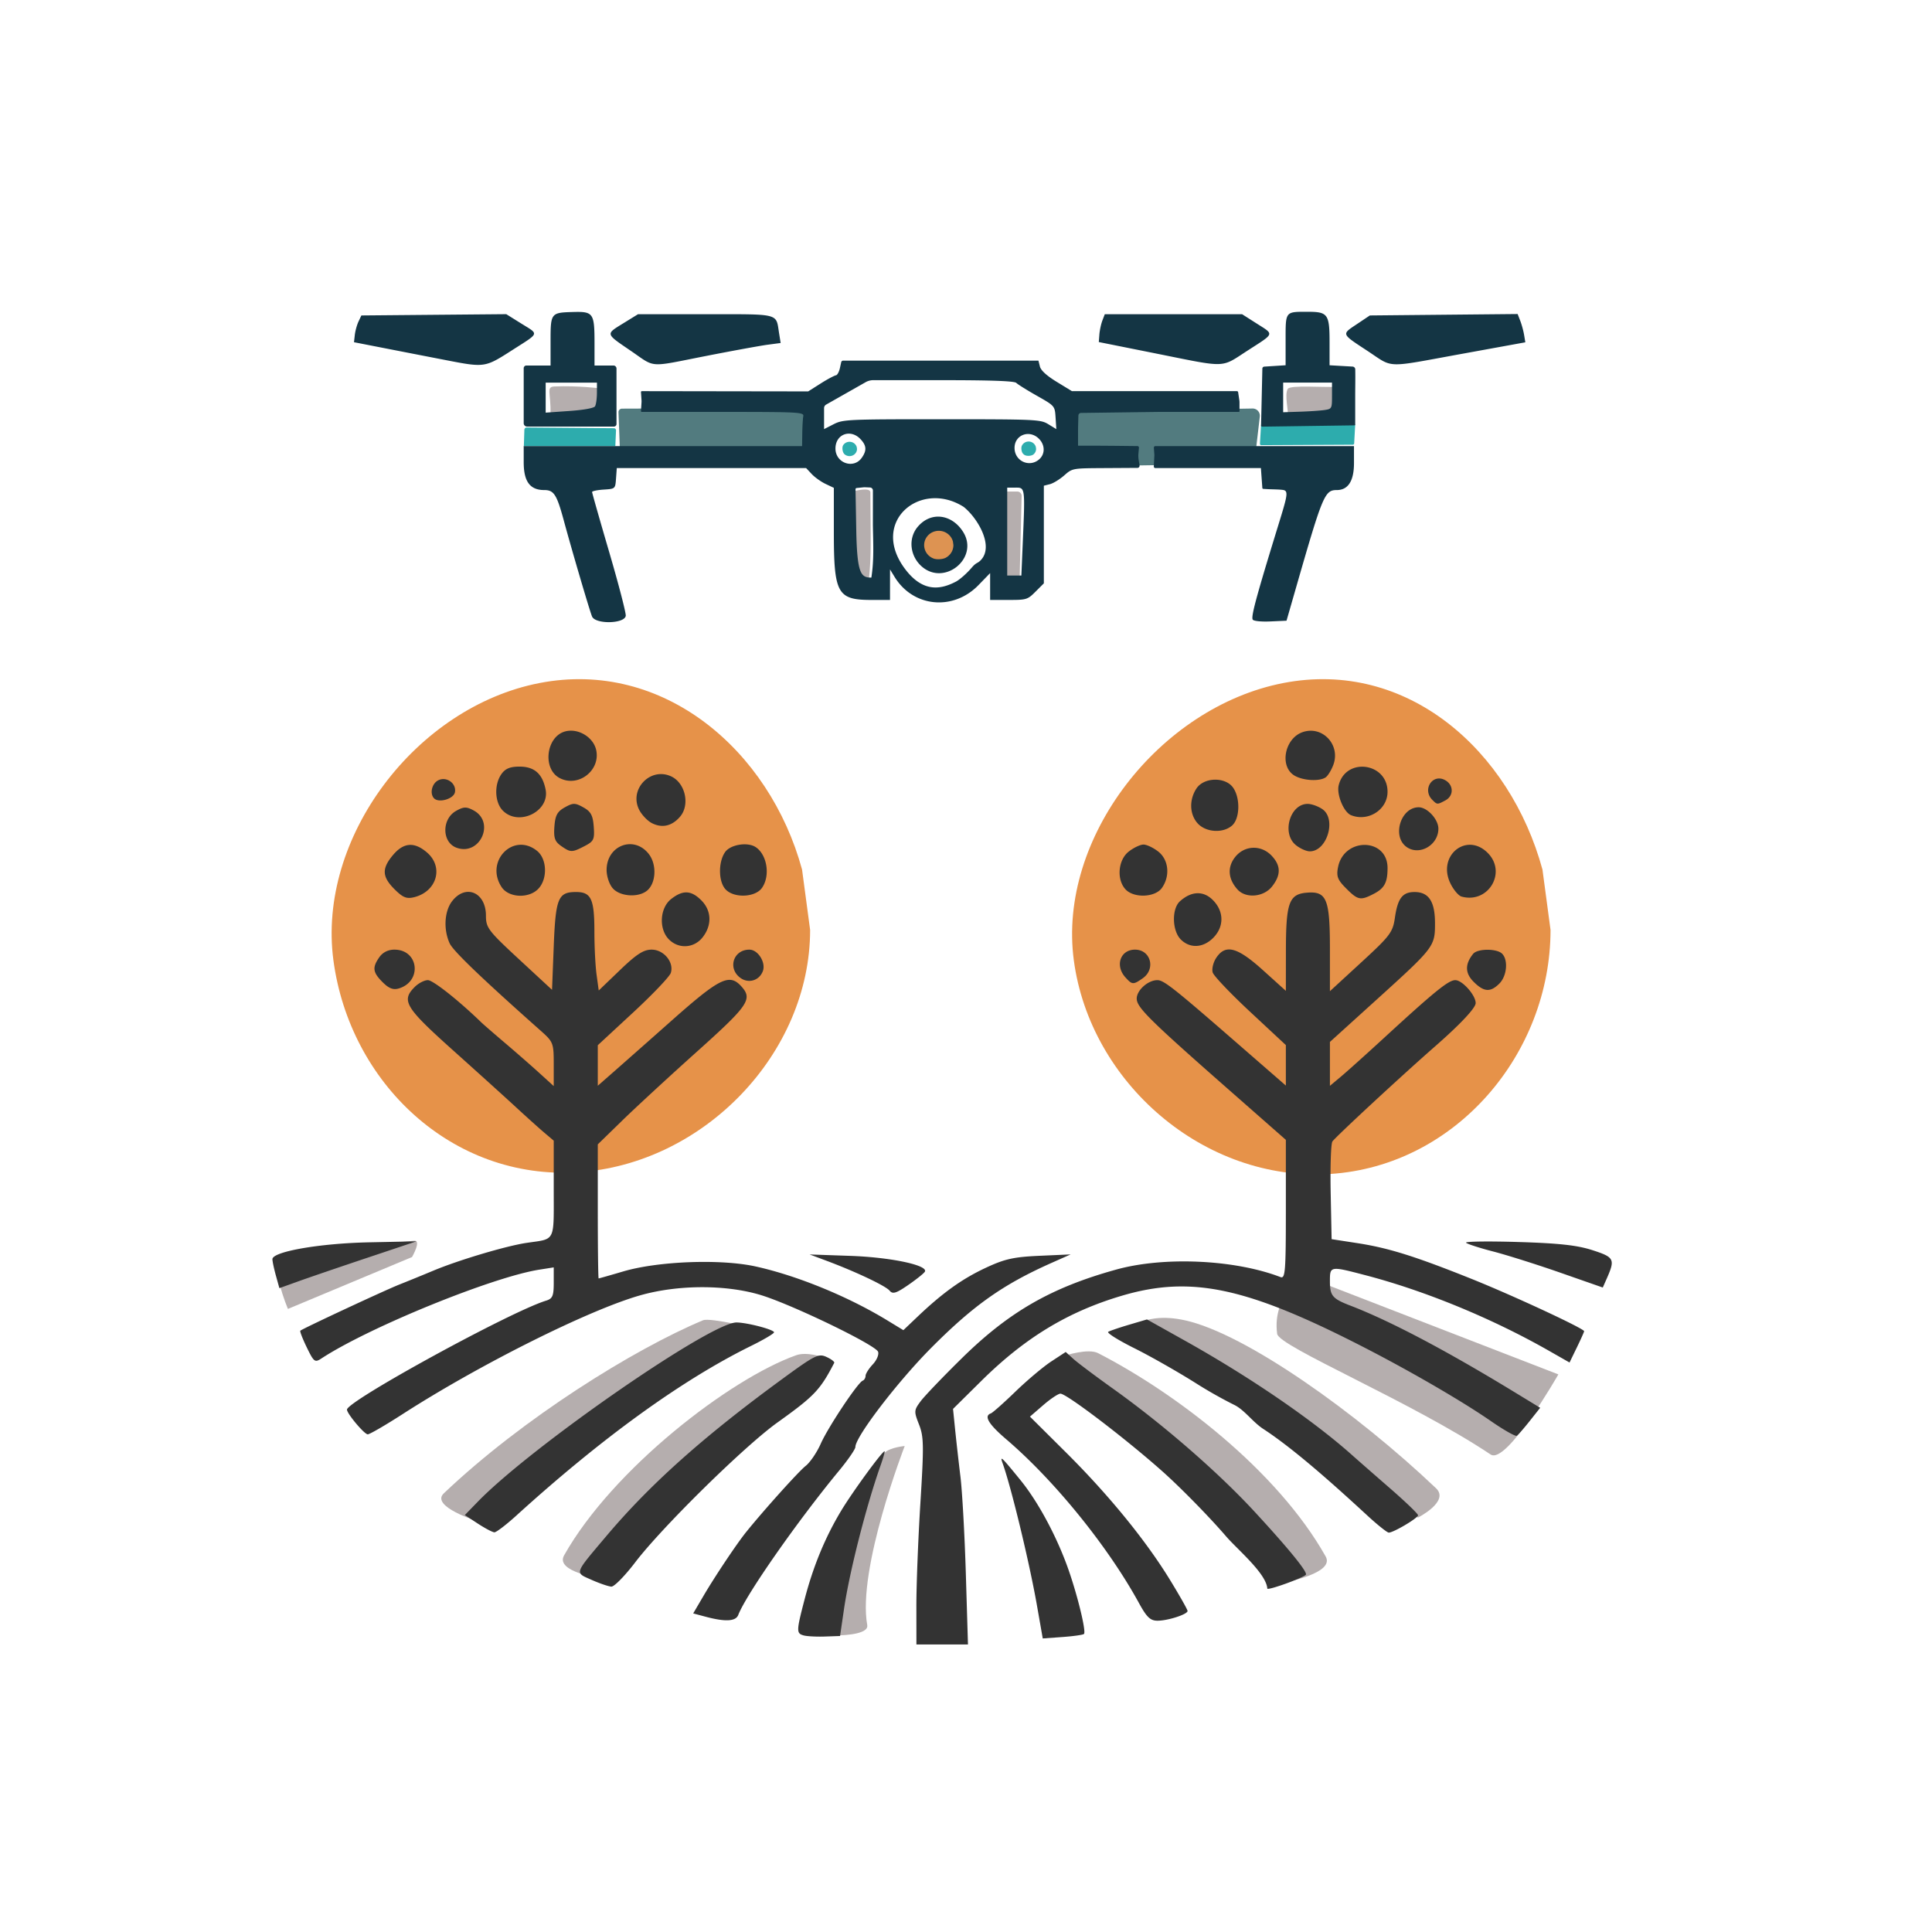 <?xml version="1.0" encoding="UTF-8"?>
<svg data-bbox="80.373 91.987 395.147 393.185" xmlns="http://www.w3.org/2000/svg" viewBox="0 0 570 570" height="570" width="570" data-type="color">
    <g>
        <path d="M239.012 274.351c0 36.445-31.386 69.135-68.525 71.507-37.14 2.37-67.285-26.39-72.118-62.527-4.833-36.137 24.304-74.744 60.815-81.818 36.511-7.074 67.862 19.814 77.446 55.03" fill="#e69249" data-color="1"/>
        <path d="M457.455 274.351c0 36.445-27.886 69.635-65.026 72.007-37.14 2.37-70.784-26.89-75.617-63.027-4.833-36.137 25.304-74.744 61.815-81.818 36.51-7.074 66.862 19.814 76.446 55.03" fill="#e69249" data-color="1"/>
        <path d="M423.678 439.084c-23.336-22.192-56.111-45.56-73.992-49.534-13.373-2.972-17.659 3.995-17.659 3.995l86.315 54.186s9.418-4.765 5.336-8.647zm-32.556 20.136c-14.332-25.468-44.31-48.27-67.144-60-2.94-1.51-9.724.716-9.724.716l65.004 66.857s14.627-2.664 11.864-7.573zM239.02 480.672c15.294-5.46 6.184-37.352 21.996-52.102 1.7-1.587 5.903-1.949 5.903-1.949s-14.075 36.288-11.05 52.863c.838 4.59-22.154 3.082-16.85 1.188zm-108.092-40.081c23.336-22.192 56.12-42.54 76.471-51.065 2.146-.898 16.28 2.591 16.28 2.591l-82.646 56.754s-14.187-4.398-10.105-8.28zm35.49 18.301c14.333-25.468 48.928-52.091 68.46-59.05 3.113-1.11 7.783.518 7.783.518l-65.112 65.371s-13.893-1.93-11.13-6.839zm273.371-29.767c-23.336-15.588-62.488-31.842-62.987-35.593-1.574-11.841 8.389-16.916 8.389-16.916l74.575 28.872s-15.293 26.766-19.977 23.637zm-355.4-57.838c27.005-3.482 17.414-3.315 37.766-5.236 2.315-.219-.593 4.82-.593 4.82l-36.606 15.3s-6.154-14.164-.567-14.884z" fill="#b5aeae" data-color="2"/>
        <path d="M270.358 473.922c-.007-6.188.526-19.876 1.183-30.419 1.06-17.032 1.016-19.622-.4-23.228-1.518-3.864-1.497-4.193.452-6.831 1.126-1.525 6.63-7.272 12.23-12.772 13.938-13.69 26.36-20.814 45.545-26.123 14.104-3.903 34.938-2.943 48.421 2.231 1.407.54 1.579-1.633 1.579-19.941v-20.548l-15.715-13.81c-24.557-21.579-28.285-25.251-28.285-27.866 0-2.461 3.331-5.442 6.082-5.442 1.915 0 4.795 2.277 23.782 18.804l14.136 12.302v-11.947l-10.493-9.772c-5.772-5.374-10.76-10.607-11.083-11.629-.325-1.021.133-2.96 1.016-4.308 2.728-4.163 6.202-3.25 13.824 3.629l6.736 6.08.015-11.83c.017-14.203.914-16.694 6.163-17.135 5.867-.492 6.822 1.84 6.822 16.656v12.406l9.25-8.505c8.538-7.851 9.302-8.867 9.925-13.187.826-5.72 2.238-7.565 5.792-7.565 4.195 0 6.033 2.801 6.033 9.194 0 6.89-.166 7.107-17.443 22.754l-13.557 12.279v12.951l3.25-2.72c1.788-1.495 7.525-6.647 12.75-11.449 14.946-13.735 18.986-17.009 20.988-17.009 2.073 0 6.012 4.433 6.012 6.766 0 1.432-4.488 6.216-12.003 12.796-9.967 8.726-29.597 26.917-30.275 28.056-.429.718-.654 7.492-.5 15.053l.278 13.747 7.679 1.186c9.166 1.415 17.07 3.898 33.821 10.62 12.07 4.845 33 14.578 33 15.347 0 .207-.969 2.37-2.153 4.808l-2.154 4.432-6.096-3.475c-16.717-9.528-36.468-17.664-54.035-22.26-10.597-2.771-10.562-2.776-10.562 1.802 0 4.23.74 5.11 6 7.134 11.733 4.515 28.101 13.137 48.267 25.425l7.766 4.733-3.09 3.901c-1.699 2.146-3.417 4.104-3.818 4.352-.4.248-3.856-1.714-7.677-4.359-8.282-5.732-23.175-14.396-36.948-21.494-34.94-18.007-51.421-21.54-71.99-15.43-15.858 4.71-28.504 12.386-41.357 25.102l-8.347 8.258.607 6c.335 3.3 1.045 9.6 1.58 14 .533 4.4 1.251 17.337 1.594 28.75l.625 20.75h-15.212Zm-33.24 8.583c-2.212-.606-2.193-1.263.307-10.811 2.545-9.714 6.052-18.189 10.77-26.022 3.34-5.546 12.067-17.5 12.776-17.5.17 0-.37 1.913-1.197 4.25-4.2 11.86-9.154 31.313-10.76 42.25l-1.174 8-4.486.157c-2.467.086-5.273-.06-6.236-.324zm68.793-8.973c-2.21-12.577-7.597-34.868-10.117-41.86-.855-2.375-.312-1.859 5.27 5 4.987 6.128 10.214 15.697 13.657 25 2.868 7.749 5.834 19.646 5.086 20.395-.265.264-3.11.67-6.322.903l-5.841.422zm-97.719 3.455-3.676-.979 3.03-5.168c3.34-5.7 9.846-15.435 12.572-18.813 5.275-6.536 15.51-17.915 17.577-19.54 1.312-1.032 3.312-3.972 4.445-6.533 2.149-4.857 10.916-18.037 12.383-18.615.465-.184.845-.83.845-1.436s.957-2.12 2.127-3.366c1.17-1.245 1.873-2.923 1.564-3.729-.781-2.035-25.575-14.01-34.691-16.756-10.254-3.088-24.334-3.05-35.445.098-15.174 4.298-47.465 20.443-70.226 35.112-5.044 3.25-9.633 5.91-10.199 5.91-1.004 0-6.13-6.097-6.13-7.29 0-2.52 48.244-28.922 58.75-32.153 1.903-.585 2.25-1.395 2.25-5.252v-4.56l-4.25.67c-13.895 2.193-50.278 17.022-64.295 26.206-1.928 1.264-2.22 1.043-4.307-3.254-1.232-2.535-2.091-4.757-1.91-4.939.569-.568 25.061-11.987 29.262-13.642 2.2-.867 6.7-2.704 10-4.083 7.482-3.125 21.543-7.312 27.5-8.188 8.645-1.27 8 .012 8-15.902v-14.253l-2.75-2.332c-1.512-1.282-5.234-4.626-8.27-7.43-3.035-2.805-11.472-10.433-18.75-16.953-14.09-12.625-15.277-14.597-11.23-18.645 1.1-1.1 2.843-2 3.874-2 1.507 0 9.089 5.995 15.724 12.434.604.586 3.748 3.316 6.985 6.066 3.238 2.75 7.806 6.745 10.152 8.877l4.265 3.878v-6.46c0-6.235-.134-6.579-3.849-9.877-17.543-15.579-25.83-23.534-26.856-25.78-1.888-4.133-1.551-9.543.778-12.503 4.01-5.1 9.927-2.513 9.927 4.34 0 3.564.683 4.464 9.75 12.857l9.75 9.025.5-12.778c.56-14.299 1.289-16.079 6.587-16.079 4.473 0 5.413 2.05 5.413 11.795 0 4.36.288 10.025.64 12.59l.639 4.664 6.274-6.024c4.884-4.69 6.953-6.025 9.337-6.025 3.582 0 6.65 3.725 5.653 6.865-.343 1.08-5.33 6.321-11.083 11.649l-10.46 9.686v11.956l4.368-3.828a6428.999 6428.999 0 0 0 17.625-15.578c13.982-12.393 16.85-13.791 20.352-9.921 3.406 3.763 2.17 5.581-13.095 19.27-8.113 7.274-18.012 16.404-22 20.288l-7.25 7.063v19.775c0 10.876.114 19.775.253 19.775.14 0 3.402-.927 7.25-2.06 10.327-3.043 28.813-3.735 39.077-1.464 12.253 2.71 27.196 8.824 38.747 15.853l4.826 2.937 4.174-3.97c7.392-7.03 13.133-11.148 20.056-14.388 5.673-2.655 8.256-3.234 15.943-3.58l9.174-.41-5.634 2.506c-14.302 6.363-22.947 12.462-35.415 24.981-9.963 10.005-22.451 26.313-22.451 29.32 0 .644-2.157 3.782-4.794 6.973-12.242 14.814-27.458 36.583-29.754 42.567-.741 1.931-3.785 2.105-9.628.55zm127.81-4.08c-9.099-16.625-24.894-36.114-39.118-48.266-5.236-4.472-6.683-6.894-4.564-7.636.523-.183 3.785-3.075 7.25-6.426 3.464-3.352 8.222-7.357 10.574-8.9l4.276-2.807 2.224 2.02c1.223 1.11 6.499 5.073 11.724 8.805 14.864 10.617 31.036 24.671 41.781 36.31 10.173 11.019 15.786 17.932 15.108 18.608-.99.99-10.886 4.57-11.361 4.094-.25-4.458-8.914-11.656-12.153-15.425-5.018-5.837-13.568-14.552-19-19.367-10.925-9.687-28.083-22.745-29.885-22.745-.636 0-2.92 1.524-5.073 3.387l-3.917 3.386 10.626 10.563c12.589 12.514 23.555 25.954 30.697 37.622 2.847 4.652 5.177 8.77 5.177 9.152 0 1.003-5.85 2.892-8.9 2.876-2.098-.012-3.153-1.025-5.466-5.25zm-161.45-6.793c-5.038-2.237-5.275-1.531 4.355-12.942 12.786-15.15 28.334-29.067 51.161-45.795 10.402-7.622 11.384-8.124 13.776-7.034 1.417.645 2.44 1.434 2.276 1.751-4.166 8.018-5.848 9.784-16.739 17.578-9.756 6.982-34.05 30.87-42.003 41.3-3.02 3.96-6.17 7.168-7 7.13-.83-.04-3.453-.934-5.827-1.988zm-33.55-16.59-3.867-2.529 3.866-3.98c15.788-16.255 68.597-52.843 76.268-52.843 3.087 0 11.099 2.096 11.099 2.904 0 .367-3.038 2.164-6.75 3.993-20.415 10.06-43.943 27.063-69.25 50.045-3.025 2.747-5.95 4.982-6.5 4.967-.55-.015-2.74-1.165-4.867-2.556zm262.366-2.432c-8.64-7.97-21.228-19.374-30.656-25.507-3.113-2.025-5.542-5.62-8.594-7.11-.618-.302-5.636-2.808-10.997-6.201-5.361-3.394-13.643-8.11-18.404-10.482-4.76-2.371-8.25-4.558-7.752-4.86.497-.302 3.271-1.248 6.166-2.104l5.262-1.555 11.3 6.323c19.138 10.709 37.636 23.372 49.175 33.665 1.65 1.471 6.713 5.903 11.25 9.849 4.538 3.945 8.25 7.516 8.25 7.934 0 .833-7.244 5.131-8.636 5.125-.475-.002-3.339-2.287-6.364-5.077ZM262.457 380.78c-1.173-1.413-9.954-5.575-18.53-8.783l-5.059-1.892 12 .418c12.015.418 23.149 2.791 21.979 4.685-.32.516-2.537 2.285-4.927 3.929-3.555 2.446-4.549 2.745-5.463 1.643zm-181.054-4.421c-.563-2.027-1.026-4.212-1.03-4.856-.01-2.24 13.947-4.678 28.495-4.978l14-.29-14.5 4.85c-7.975 2.667-17.074 5.774-20.22 6.905l-5.721 2.055zm378.965-.867c-6.875-2.402-15.802-5.22-19.837-6.264-4.035-1.043-7.635-2.207-8-2.588-.365-.38 6.537-.475 15.337-.21 12.104.363 17.461.953 22 2.424 6.421 2.081 6.703 2.652 4.15 8.412l-1.15 2.594ZM112.885 289.78c-2.923-2.923-3.105-4.324-.96-7.385.994-1.42 2.594-2.223 4.428-2.223 7.214 0 8.263 9.388 1.282 11.461-1.63.484-2.915-.018-4.75-1.853zm321.875-.125c-2.539-2.54-2.586-5.184-.147-8.233 1.274-1.592 6.98-1.626 8.555-.05 1.851 1.851 1.422 6.578-.8 8.8-2.652 2.652-4.569 2.522-7.608-.517zm-216.237-1.087c-3.945-2.763-2.222-8.396 2.565-8.396 2.557 0 4.942 3.83 3.967 6.37-1.046 2.725-4.157 3.69-6.533 2.026zm113.5-.225c-3.13-3.458-1.489-8.171 2.845-8.171 4.633 0 6.174 5.714 2.277 8.443-2.808 1.967-3.11 1.951-5.122-.272zm-134.655-11.171c-3.058-3.058-2.727-9.283.635-11.927 3.46-2.722 5.912-2.617 8.91.382 3.037 3.036 3.188 7.344.382 10.91-2.535 3.224-7.05 3.513-9.927.635Zm151 0c-2.57-2.57-2.713-9.047-.25-11.267 3.363-3.03 6.906-3.167 9.7-.374 3.344 3.344 3.383 7.899.095 11.186-2.973 2.973-6.842 3.158-9.545.455Zm-231.975-14.821c-3.703-3.703-3.807-6.097-.436-10.102 3.126-3.715 6.288-3.947 10.022-.735 5.005 4.305 2.898 11.553-3.836 13.197-2.196.536-3.311.079-5.75-2.36zm280.781-.22c-2.544-2.543-2.939-3.563-2.42-6.25 1.725-8.932 14.614-8.748 14.614.21 0 4.282-.909 5.982-4.072 7.618-3.921 2.028-4.66 1.884-8.122-1.577zm34.031 2.387c-.914-.252-2.416-2.046-3.337-3.986-3.86-8.134 4.82-15.132 11.045-8.905 5.754 5.753.182 15.072-7.708 12.891zm-283.222-2.81c-5.007-7.643 3.505-16.308 10.474-10.665 2.906 2.353 3.143 8.11.456 11.08-2.752 3.04-8.816 2.81-10.93-.416zm32.84.414c-1.041-1.15-1.855-3.541-1.855-5.45 0-7.242 8.039-10.317 12.418-4.75 2.52 3.204 2.164 8.913-.686 10.997-2.658 1.943-7.77 1.531-9.877-.797zm33.2.221c-2.086-2.305-2.138-8.037-.098-10.948 1.569-2.24 6.646-3.058 9.043-1.458 3.38 2.257 4.332 8.46 1.843 12.012-2.003 2.86-8.347 3.092-10.788.394zm118 0c-2.647-2.925-2.142-8.642.98-11.098 1.449-1.14 3.413-2.073 4.365-2.073.952 0 2.916.933 4.365 2.073 3.07 2.414 3.549 7.177 1.078 10.704-2.003 2.86-8.347 3.092-10.788.394zm33.078.079c-2.79-3.096-3.052-6.575-.717-9.543 2.766-3.517 7.706-3.696 10.81-.393 2.727 2.904 2.759 5.673.101 9.051-2.476 3.149-7.742 3.606-10.194.885zm-230.453-12.337c-4.292-1.598-4.356-8.452-.102-10.84 2.256-1.266 3.047-1.29 5.16-.16 6.507 3.483 1.866 13.578-5.058 11zm30.89-.507c-1.852-1.297-2.22-2.362-1.973-5.718.242-3.298.854-4.431 3.053-5.656 2.47-1.376 3.03-1.376 5.5 0 2.206 1.229 2.81 2.355 3.055 5.696.275 3.753.008 4.317-2.7 5.718-3.733 1.93-4.126 1.928-6.935-.04zm216.784-.242c-4.262-3.452-1.77-12.164 3.478-12.164 1.168 0 3.135.709 4.372 1.575 4.19 2.935 1.34 12.425-3.732 12.425-1.018 0-2.87-.826-4.118-1.836zm32.596.498c-4.301-3.149-1.643-11.662 3.641-11.662 2.536 0 5.809 3.555 5.809 6.309 0 4.904-5.673 8.117-9.45 5.353zm-61.511-6.85c-2.452-2.632-2.63-6.98-.424-10.347 2.203-3.362 8.544-3.504 10.828-.242 2.15 3.068 2.003 9.063-.272 11.122-2.617 2.369-7.676 2.102-10.132-.534zm-161.039-.114c-1.375-.692-3.117-2.543-3.87-4.115-2.881-6.008 3.416-12.479 9.464-9.723 4.24 1.932 5.686 8.437 2.656 11.941-2.373 2.745-5.25 3.406-8.25 1.897zm-44-3.698c-2.414-2.414-2.63-7.656-.443-10.777 1.143-1.633 2.563-2.223 5.345-2.223 4.377 0 6.767 2.096 7.698 6.75 1.286 6.43-7.875 10.975-12.6 6.25Zm250.229 1.33c-2.157-.867-4.318-6.126-3.636-8.845 2.092-8.335 14.407-6.675 14.407 1.942 0 5.284-5.706 8.941-10.771 6.904zm23.971-4.53c-3.02-3.02.047-7.808 3.736-5.834 2.6 1.391 2.67 4.64.13 5.999-2.41 1.29-2.411 1.29-3.866-.165Zm-294.487-.42c-1.35-1.35-.709-4.312 1.149-5.306 2.434-1.303 5.492.838 4.988 3.492-.37 1.953-4.715 3.236-6.137 1.813zm37.04-6.001c-5.195-2.722-3.993-12.349 1.72-13.783 3.802-.954 8.221 1.735 9.05 5.506 1.328 6.05-5.298 11.143-10.77 8.277zm216.47-.936c-4.068-2.849-2.503-10.626 2.522-12.536 5.902-2.244 11.525 3.623 9.238 9.639-.61 1.602-1.642 3.253-2.296 3.668-2.015 1.282-7.129.865-9.464-.77z" fill="#333333" data-color="3"/>
        <path d="M295.558 145.02h4.582a1.273 1.273 0 0 1 1.272 1.305l-.681 28.32-4.071-.26c-.123-11.781-1.275-19.36-1.102-29.364zm-44.003.003s5.234-1.49 5.238.26c.03 13.47.402 19.311-.65 27.273-.201 1.532-4.588.649-4.588.649z" fill="#b5aeae" data-color="2"/>
        <path d="M379.925 114.74c.685-1.216 10.764-.39 14.512-.618 2.623-.161 0 7.881 0 7.881s-14.768 6.05-14.423 1.237c.15-2.102-1.096-6.712-.09-8.5z" fill="#b5aeae" data-color="2"/>
        <path d="M163.58 114.02c6.96-.291 13.61.574 13.61.574v7.85s-14.85 4.699-14.76-.22c.118-6.391-1.38-8.099 1.15-8.204z" fill="#b5aeae" data-color="2"/>
        <path d="m183.5 120.561 54.576-.198v12.74l-55.192-.568-.41-10.904a1.031 1.031 0 0 1 1.026-1.07Z" fill="#527b7f" data-color="4"/>
        <path d="m315.718 121.454 53.806-.93a2.137 2.137 0 0 1 2.159 2.385l-1.404 12.014a2.187 2.187 0 0 1-2.142 1.934l-52.107.724z" fill="#527b7f" data-color="4"/>
        <path d="m155.399 126.128 25.714.21a.637.637 0 0 1 .631.665l-.204 4.633-26.987-.005.152-4.836a.687.687 0 0 1 .694-.666z" fill="#2dacad" data-color="5"/>
        <path d="m372.054 125.329 27.772-.143-.305 5.64a.397.397 0 0 1-.394.375l-26.999.136a.405.405 0 0 1-.407-.43z" fill="#2dacad" data-color="5"/>
        <path d="M174.68 181.9c-.652-1.495-5.849-19.15-8.36-28.401-2.063-7.596-2.911-8.917-5.73-8.917-4.236 0-6.082-2.504-6.082-8.253v-4.715h82.133l.056-3.783c.03-2.08.163-4.35.296-5.043.226-1.181-1.293-1.26-23.83-1.26h-23.826a.232.232 0 0 1-.23-.248l.165-2.602a4.31 4.31 0 0 0 0-.558l-.161-2.439a.262.262 0 0 1 .26-.278l24.395.037 24.676.036 3.75-2.378c2.06-1.308 4.063-2.333 4.444-2.378.378-.044.911-.972 1.172-2.161l.374-1.699a.589.589 0 0 1 .575-.463h57.614l.44 1.75c.287 1.142 2 2.705 4.941 4.502l4.502 2.754h48.675a.365.365 0 0 1 .362.312l.35 2.372a4.303 4.303 0 0 1 .047.627v2.597a.216.216 0 0 1-.215.215h-23.601l-22.945.304a.779.779 0 0 0-.766.757l-.086 3.173a55.908 55.908 0 0 0-.02 1.497v4.234h3.423c1.882 0 5.934.026 9.006.06l5.102.057a.445.445 0 0 1 .438.484l-.15 1.693a7.806 7.806 0 0 0 .068 1.945l.258 1.59a.62.62 0 0 1-.608.72l-9.336.057c-9.812.062-9.812 0-12.261 2.152-1.348 1.183-3.255 2.352-4.239 2.6l-1.787.449v28.806l-2.45 2.449c-2.356 2.357-2.66 2.45-7.925 2.45h-5.476v-7.92l-3.422 3.529c-7.477 7.706-19.303 6.55-24.774-2.422l-1.337-2.192-.004 4.503-.002 4.503h-5.45c-10.102 0-11.12-1.842-11.12-20.11V143.93l-2.435-1.156c-1.339-.633-3.179-1.946-4.089-2.915l-1.654-1.76H181.97l-.222 3.06c-.221 3.063-.221 3.063-3.643 3.284-1.882.12-3.422.444-3.42.72 0 .275 2.282 8.281 5.07 17.792 2.785 9.51 4.973 17.939 4.86 18.732-.338 2.36-8.918 2.545-9.934.214zm107.314-10.282c1.13-.584 3.22-2.425 4.648-4.092 1.426-1.666 1.658-1.227 2.593-2.138 4.245-4.138-.854-12.63-4.937-15.85-12.772-8.1-27.924 4.442-17.14 18.51 5.363 6.994 10.646 5.737 14.836 3.57zm-10.11-4.545c-3.447-3.081-4.033-8.346-1.016-11.782 4.025-4.585 10.19-3.435 13.354 1.754 4.662 7.646-5.635 16.016-12.337 10.028zm-14.359-12.224.009-10.143a.88.88 0 0 0-.843-.881l-1.37-.06a4.574 4.574 0 0 0-.664.02l-1.927.197a.362.362 0 0 0-.325.367l.22 12.148c.237 13.094 1.479 13.886 4.454 13.917.824-5.343.535-10.134.445-15.565zm44.218 5.403c.707-16.567.73-16.392-2.138-16.392h-2.445v25.938h4.176zm-47.49-25.197c1.503-2.146 1.412-3.578-.349-5.467-2.95-3.168-7.416-1.515-7.416 2.745 0 4.29 5.353 6.166 7.764 2.722zm52.398.409c1.73-1.564 1.673-4.213-.125-6.012-2.81-2.81-7.204-1.165-7.204 2.697 0 3.909 4.449 5.922 7.328 3.316zm-28.792-11.773c27.831.003 29.126.063 31.41 1.455l2.38 1.451-.22-3.418c-.22-3.418-.22-3.418-5.501-6.412-2.905-1.646-5.645-3.356-6.088-3.8-.558-.559-7.355-.806-22.103-.806h-20.093a4.562 4.562 0 0 0-2.25.593l-5.61 3.183-6.051 3.432a1.198 1.198 0 0 0-.607 1.042v6.188l2.853-1.455c2.723-1.389 4.174-1.456 31.88-1.453zm91.731 59.112c-.505-.817.88-6.076 6.083-23.09 4.035-13.194 4.834-14.907 2.768-15.177-1.21-.159-3.192-.154-4.41-.223l-1.335-.078a.281.281 0 0 1-.265-.26l-.204-2.815-.221-3.061h-31.137a.458.458 0 0 1-.457-.482l.163-3.355-.152-2.165a.451.451 0 0 1 .451-.483h58.593v4.99c0 5.283-1.717 7.978-5.082 7.978-3.534 0-4.158 1.485-11.816 28.098l-3.005 10.447-4.756.212c-2.74.121-4.951-.106-5.218-.535zm-215.082-65.958v-8.212a.795.795 0 0 1 .795-.794h7.13v-7.117c0-8.4.068-8.489 6.62-8.671 6.016-.17 6.348.316 6.348 9.257v6.53h5.585a.9.9 0 0 1 .9.902v16.36a.75.75 0 0 1-.75.75h-25.639a.988.988 0 0 1-.988-.988zm21.036 3.036c.306-.48.562-2.252.567-3.936l.01-3.062h-15.128v8.858l6.997-.492c4.207-.295 7.22-.841 7.554-1.368zm196.704-2.84.189-8.3a.59.59 0 0 1 .553-.577l2.88-.184 3.423-.22v-7.45c0-8.527-.159-8.323 6.493-8.323 5.982 0 6.477.689 6.477 9.019v6.757l3.78.217 3.023.174a.836.836 0 0 1 .776.805c.053 3.112-.015 5.214-.015 7.885v8.405a.243.243 0 0 1-.24.243l-13.652.192-13.558.191a.32.32 0 0 1-.325-.327zm18.49 3.933c2.194-.322 2.245-.418 2.245-4.21v-3.882h-14.41v8.743l4.96-.161c2.728-.088 5.97-.31 7.204-.49zm-259.285-14.745c-4.16-.806-11.942-2.32-17.291-3.366l-9.726-1.9.243-2.146c.133-1.182.623-2.957 1.09-3.949l.848-1.8 21.372-.191 21.372-.19 4.343 2.712c5.4 3.373 5.645 2.63-2.626 7.928-8.02 5.14-8.049 5.145-19.625 2.902zm54.576-2.775c-7.487-5.109-7.412-4.815-2.053-8.123l4.252-2.624h19.858c22.304 0 20.811-.384 21.767 5.595l.463 2.894-3.861.511c-2.125.282-10.307 1.777-18.184 3.322-17.307 3.394-14.689 3.579-22.242-1.575zm155.08.85-16.93-3.39.173-2.24c.097-1.233.494-3.08.883-4.103l.709-1.864h40.52l4.238 2.701c5.306 3.384 5.5 2.788-2.593 8.005-8.076 5.208-5.824 5.134-27 .892zm62.334-.78c-7.827-5.147-7.702-4.824-3.058-7.935l3.765-2.521 21.8-.21 21.8-.21.778 2.01c.428 1.107.938 2.985 1.135 4.173l.357 2.161-18.973 3.451c-22.757 4.14-19.762 4.24-27.605-.92z" fill="#143544" data-color="6"/>
        <path d="M281.287 160.832c0 1.605-.915 3.012-2.277 3.728-.893.47-2.622.58-3.569.229-1.445-.536-2.541-1.816-2.754-3.408-.296-2.21 1.21-4.264 3.444-4.697 2.232-.433 4.426.906 5.011 3.06" fill="#dd9352" data-color="7"/>
        <path d="M252.842 132.454c0 1.113-.903 2.035-2.062 2.107a2.259 2.259 0 0 1-1.615-.536c-.62-.533-.83-2.062-.368-2.736a2.204 2.204 0 0 1 1.413-.907c1.139-.216 2.258.452 2.557 1.528" fill="#2dacad" data-color="5"/>
        <path d="M305.679 132.423c0 .638-.283 1.213-.736 1.61-.595.52-2.05.613-2.707.174a2.201 2.201 0 0 1-.417-.359c-.465-.519-.634-1.768-.317-2.388.296-.58.85-1.02 1.545-1.155 1.14-.22 2.259.462 2.557 1.562" fill="#2dacad" data-color="5"/>
    </g>
</svg>
